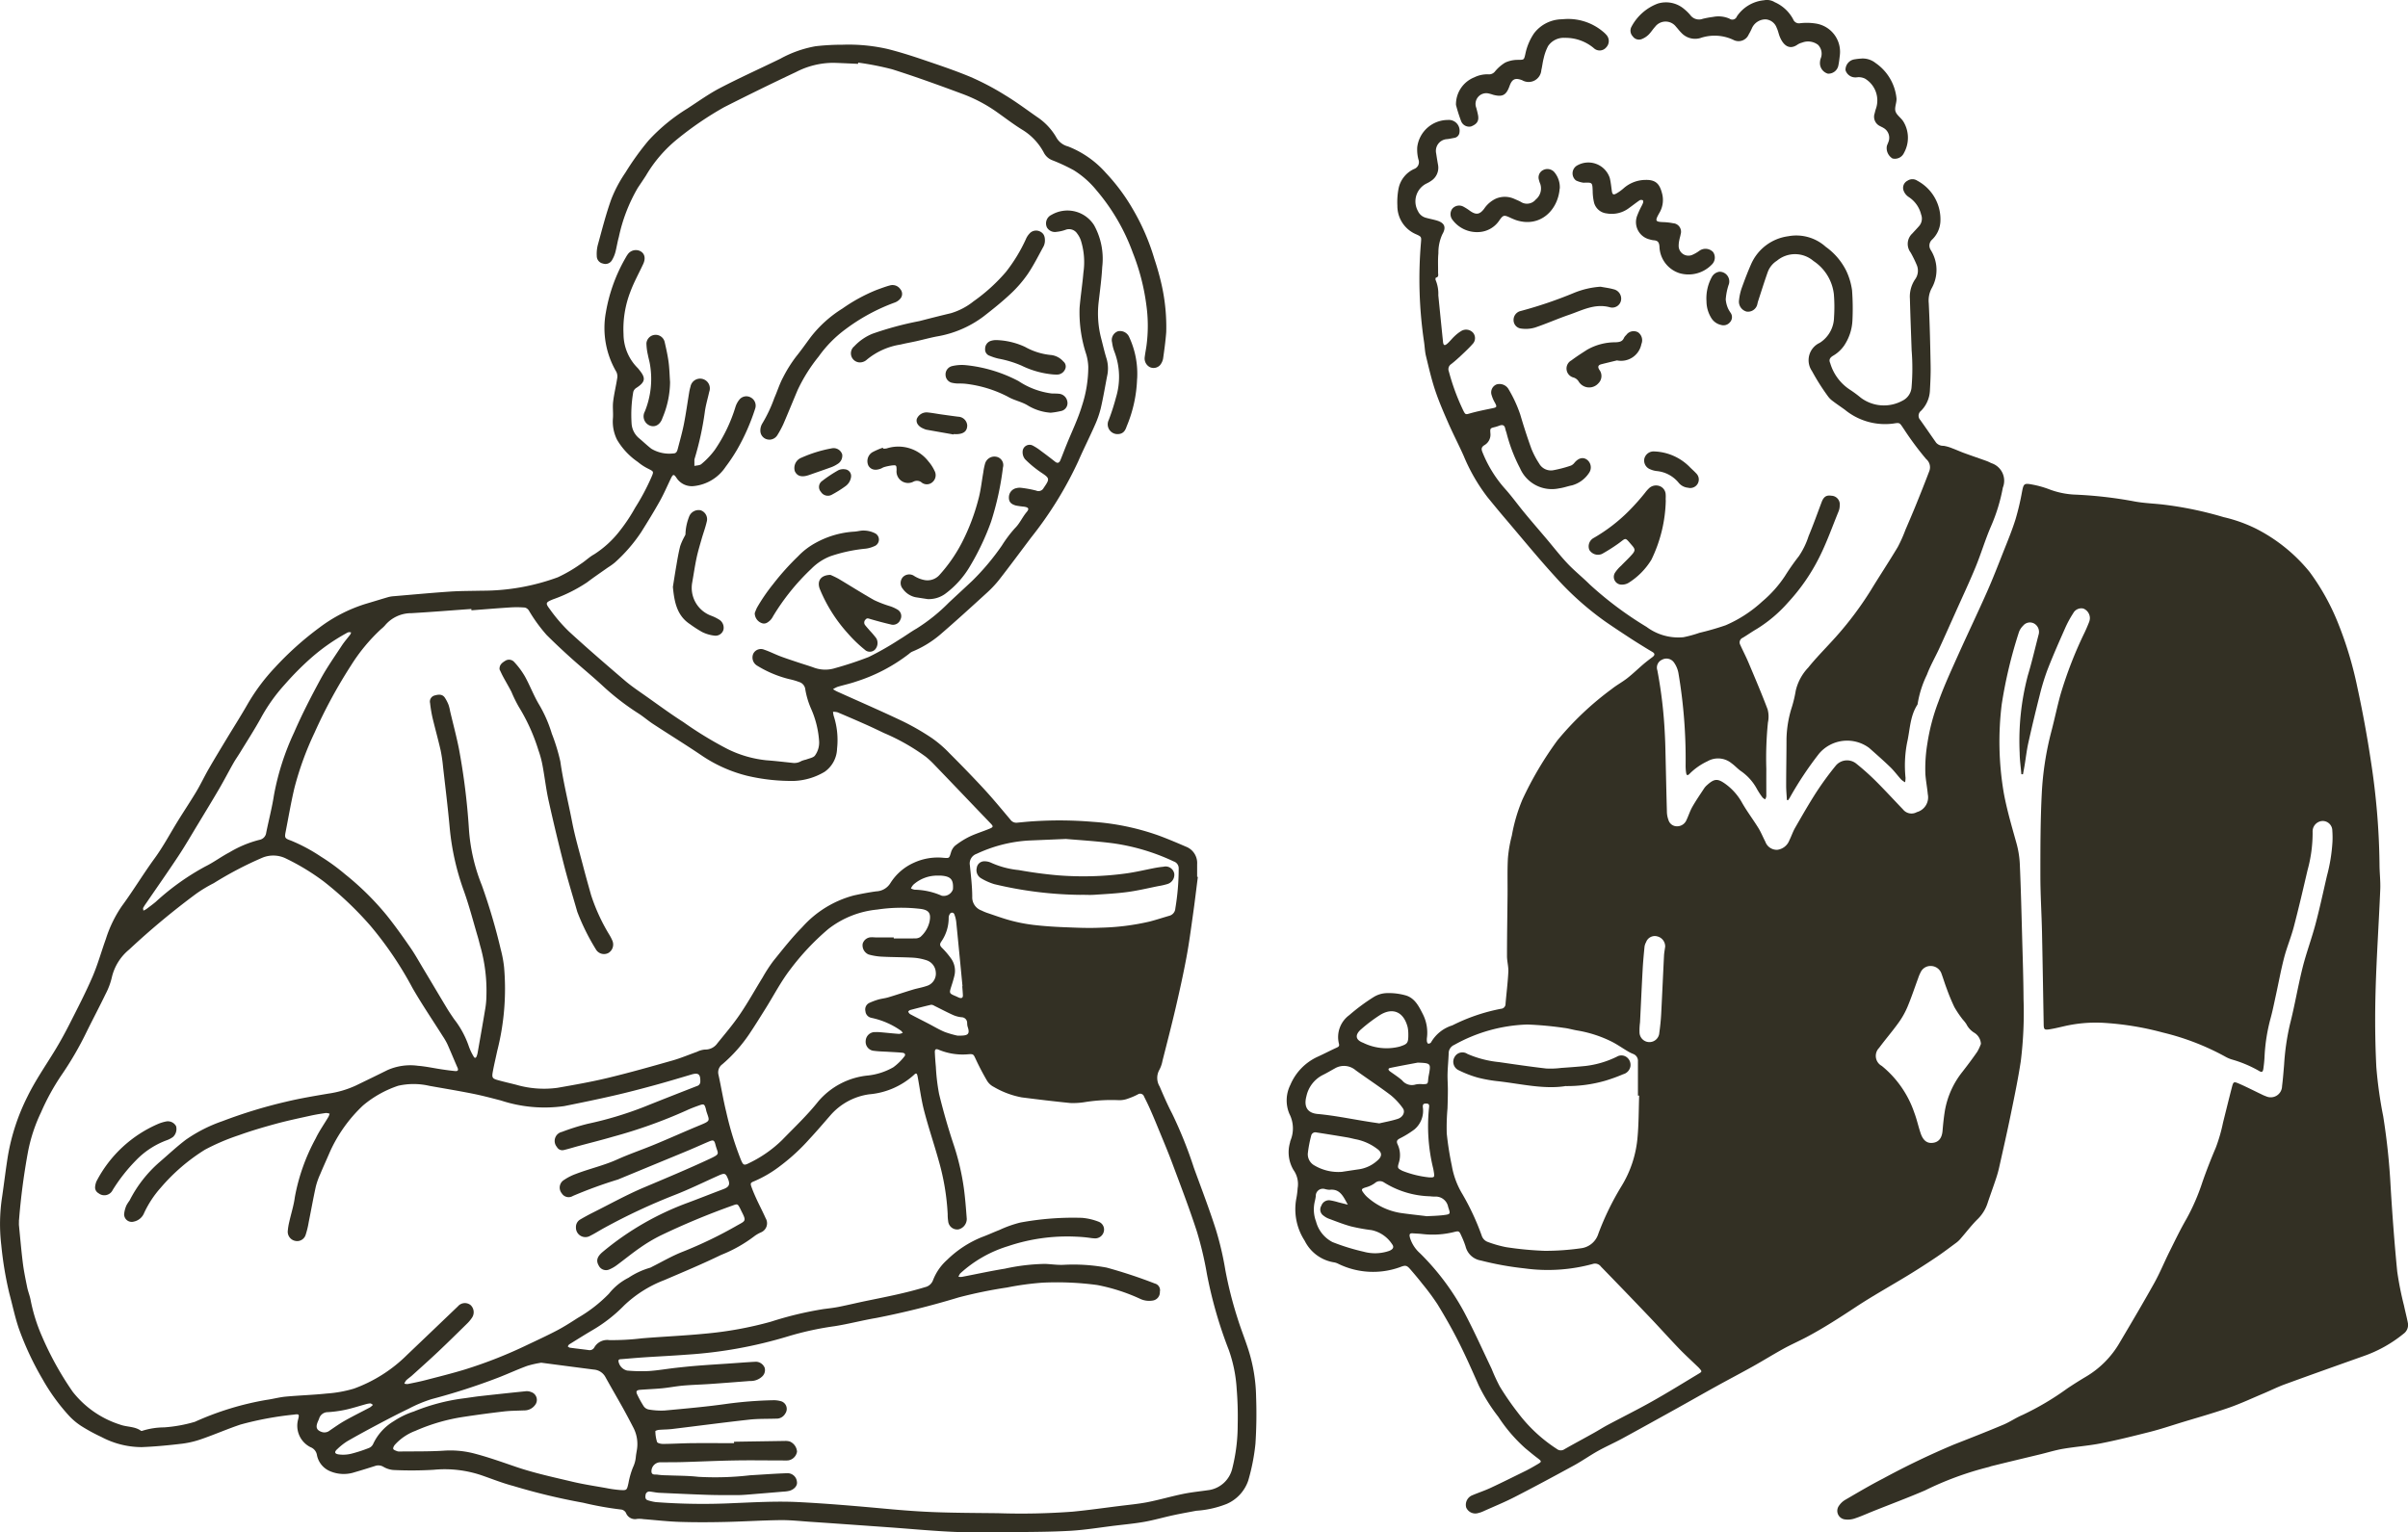 <svg id="Carer_Resident_-_Tea" data-name="Carer &amp; Resident - Tea" xmlns="http://www.w3.org/2000/svg" width="234" height="148.954" viewBox="0 0 234 148.954">
  <path id="Path_1356" data-name="Path 1356" d="M1140,269.725c-.057-.687-.159-1.374-.165-2.062a24.929,24.929,0,0,1,.79-7.513c.4-1.319.706-2.663,1.055-4a.936.936,0,0,0-.416-1.049.853.853,0,0,0-1.095.2,1.662,1.662,0,0,0-.4.61,44.983,44.983,0,0,0-1.679,7.042,29.613,29.613,0,0,0,.206,8.63c.3,1.626.766,3.2,1.208,4.786a9.233,9.233,0,0,1,.344,2.064c.106,2.391.164,4.785.229,7.179.055,2,.123,4.008.135,6.013a38.409,38.409,0,0,1-.269,6.016c-.264,1.739-.625,3.463-.978,5.188s-.745,3.442-1.13,5.16a11.4,11.4,0,0,1-.315,1.107c-.249.749-.519,1.491-.773,2.238a3.855,3.855,0,0,1-.952,1.608c-.61.591-1.125,1.28-1.686,1.922a2.5,2.5,0,0,1-.386.377c-.652.483-1.3.976-1.971,1.429q-1.346.906-2.731,1.755c-1.7,1.038-3.437,2-5.1,3.095-1.567,1.033-3.137,2.051-4.795,2.93-.737.391-1.5.724-2.234,1.127-1.007.556-1.987,1.164-2.99,1.726-1.182.66-2.382,1.287-3.567,1.942-1.264.7-2.518,1.416-3.78,2.118-1.776.986-3.552,1.974-5.336,2.945-.772.42-1.579.775-2.347,1.2-.787.44-1.527.963-2.318,1.4-1.921,1.049-3.849,2.09-5.8,3.09-1,.514-2.046.937-3.073,1.4a2.364,2.364,0,0,1-.449.152.963.963,0,0,1-1.181-.537,1,1,0,0,1,.625-1.2c.581-.246,1.184-.443,1.755-.71,1.144-.534,2.274-1.1,3.406-1.656.364-.18.716-.384,1.067-.59.531-.311.523-.308.007-.7-.377-.284-.737-.591-1.1-.888a15.289,15.289,0,0,1-2.636-3.069,17.073,17.073,0,0,1-1.9-3.037c-.629-1.422-1.255-2.848-1.955-4.234-.628-1.247-1.322-2.465-2.05-3.657a22.881,22.881,0,0,0-1.488-2.011c-.357-.461-.736-.907-1.116-1.349s-.49-.479-1.042-.263a7.691,7.691,0,0,1-5.99-.317,1.505,1.505,0,0,0-.378-.139,3.858,3.858,0,0,1-2.9-2.11,5.614,5.614,0,0,1-.814-4.091,7.906,7.906,0,0,0,.129-1.009,2.369,2.369,0,0,0-.4-1.774,3.368,3.368,0,0,1-.337-2.678.878.878,0,0,1,.049-.2,3.083,3.083,0,0,0-.111-2.576,3.36,3.36,0,0,1,.092-2.821,5.242,5.242,0,0,1,2.665-2.741c.613-.28,1.21-.592,1.822-.873.186-.085.3-.144.232-.392a2.647,2.647,0,0,1,1.005-2.774,19.251,19.251,0,0,1,2.391-1.771,2.584,2.584,0,0,1,1.281-.371,6.085,6.085,0,0,1,1.8.22c.906.26,1.3,1.081,1.688,1.843a3.966,3.966,0,0,1,.393,2.239,1.582,1.582,0,0,0-.006.406c.012.08.089.212.131.209.095,0,.238-.056.269-.129a3.614,3.614,0,0,1,2.067-1.649,17.96,17.96,0,0,1,4.726-1.613.473.473,0,0,0,.447-.493c.088-1.033.22-2.065.271-3.1.026-.508-.131-1.021-.13-1.533,0-1.984.036-3.969.054-5.954.011-1.189-.03-2.38.036-3.565a12.787,12.787,0,0,1,.381-2.193,16.333,16.333,0,0,1,1.027-3.5,33.8,33.8,0,0,1,3.4-5.753,29.487,29.487,0,0,1,5.3-5.009c.475-.378,1.02-.667,1.5-1.044.548-.432,1.051-.921,1.582-1.375.275-.234.565-.45.854-.668.241-.183.266-.344-.017-.509s-.543-.322-.811-.489c-.459-.285-.92-.569-1.371-.865-.786-.516-1.573-1.032-2.346-1.567a29.259,29.259,0,0,1-4.94-4.424c-1.642-1.8-3.184-3.69-4.764-5.546-.6-.7-1.186-1.416-1.769-2.131a17.629,17.629,0,0,1-2.324-4.027c-.477-1.069-1.02-2.111-1.491-3.184-.462-1.053-.922-2.113-1.285-3.2s-.62-2.216-.892-3.335c-.105-.434-.116-.89-.181-1.335a41.648,41.648,0,0,1-.305-9.661c.048-.57.057-.586-.455-.821a2.979,2.979,0,0,1-1.835-2.775,7.06,7.06,0,0,1,.114-1.678,2.674,2.674,0,0,1,1.512-1.9.71.71,0,0,0,.42-.924,3.761,3.761,0,0,1-.115-1.205,3.009,3.009,0,0,1,2.975-2.636,1.045,1.045,0,0,1,1.129,1.2.591.591,0,0,1-.516.544c-.222.04-.442.09-.666.118a1.144,1.144,0,0,0-1.082,1.4c.056.379.119.758.186,1.136a1.518,1.518,0,0,1-.679,1.523,2.726,2.726,0,0,1-.409.238,1.937,1.937,0,0,0-.869,2.7,1.175,1.175,0,0,0,.75.642c.367.108.749.17,1.114.284.735.229.9.655.506,1.327a4.243,4.243,0,0,0-.384,1.84c-.061.624-.025,1.257-.03,1.886,0,.192.095.421-.213.49-.027.006-.058.171-.027.227a3.48,3.48,0,0,1,.261,1.489c.152,1.5.3,3.009.457,4.514.04.378.163.417.46.147.233-.212.426-.468.657-.681a3.727,3.727,0,0,1,.691-.531.912.912,0,0,1,1.108.184.818.818,0,0,1-.053,1.115c-.326.372-.692.713-1.053,1.053-.329.309-.663.615-1.02.89a.585.585,0,0,0-.222.709,21.378,21.378,0,0,0,1.405,3.807c.211.422.243.386.667.266.713-.2,1.444-.346,2.17-.495.419-.085.448-.135.241-.527a3.16,3.16,0,0,1-.322-.735.834.834,0,0,1,.487-1.057,1.022,1.022,0,0,1,1.124.418,12.768,12.768,0,0,1,1.164,2.508c.331,1.122.689,2.238,1.089,3.338a8.083,8.083,0,0,0,.752,1.433,1.31,1.31,0,0,0,1.327.655,11.794,11.794,0,0,0,1.759-.459.881.881,0,0,0,.355-.29c.4-.461.835-.563,1.223-.269a.936.936,0,0,1,.181,1.273,2.906,2.906,0,0,1-1.651,1.207c-.42.082-.828.238-1.251.291a3.368,3.368,0,0,1-3.8-1.948,15.763,15.763,0,0,1-1.324-3.469,3.891,3.891,0,0,1-.116-.384c-.07-.378-.3-.4-.6-.284a3.46,3.46,0,0,1-.387.124c-.481.12-.491.119-.454.626a1.178,1.178,0,0,1-.591,1.142c-.308.192-.3.39-.182.68a12.026,12.026,0,0,0,2.233,3.6c.645.725,1.212,1.518,1.83,2.265.7.853,1.429,1.689,2.143,2.534.683.808,1.332,1.651,2.058,2.42.678.718,1.459,1.34,2.161,2.038a34.633,34.633,0,0,0,5.525,4.127,5.159,5.159,0,0,0,3.581,1,11.906,11.906,0,0,0,1.562-.429,26.126,26.126,0,0,0,2.535-.731,12.573,12.573,0,0,0,3.559-2.311,11.578,11.578,0,0,0,2.2-2.464,22.808,22.808,0,0,1,1.356-1.937,7.6,7.6,0,0,0,.95-1.957c.453-1.081.846-2.187,1.259-3.284.2-.537.459-.717.952-.64a.842.842,0,0,1,.812.968,1.5,1.5,0,0,1-.1.529c-.625,1.525-1.173,3.09-1.918,4.555a18.874,18.874,0,0,1-3,4.32,13.362,13.362,0,0,1-3.029,2.57c-.468.271-.91.586-1.374.865a.489.489,0,0,0-.248.681c.259.576.553,1.136.8,1.718.639,1.515,1.286,3.028,1.865,4.567a2.727,2.727,0,0,1,.029,1.266,34.665,34.665,0,0,0-.157,4.53c-.006.881,0,1.762,0,2.643a.932.932,0,0,1-.11.3.917.917,0,0,1-.254-.174,7.055,7.055,0,0,1-.557-.849,4.974,4.974,0,0,0-1.574-1.741c-.309-.223-.567-.516-.877-.737a2.064,2.064,0,0,0-2.346-.2,6.077,6.077,0,0,0-1.712,1.19c-.228.247-.328.2-.37-.117a4.845,4.845,0,0,1-.042-.676,49.933,49.933,0,0,0-.7-8.976,2.567,2.567,0,0,0-.44-1.034.894.894,0,0,0-1.159-.253.831.831,0,0,0-.448,1.026,44.471,44.471,0,0,1,.73,6.258c.026.474.042.948.053,1.423.048,2.009.088,4.018.144,6.027a2.434,2.434,0,0,0,.157.853.846.846,0,0,0,.821.6.979.979,0,0,0,.917-.59c.206-.427.345-.888.578-1.3.358-.626.769-1.221,1.164-1.824a1.665,1.665,0,0,1,.277-.3c.717-.645,1.038-.635,1.807-.078a5.607,5.607,0,0,1,1.59,1.816c.481.841,1.07,1.619,1.581,2.444.26.421.443.889.674,1.329a1.186,1.186,0,0,0,1.156.79,1.443,1.443,0,0,0,1.175-.915c.2-.4.342-.84.566-1.23.676-1.174,1.348-2.353,2.083-3.49a30.05,30.05,0,0,1,1.874-2.558,1.425,1.425,0,0,1,2-.171,24.133,24.133,0,0,1,1.863,1.663c.909.906,1.776,1.853,2.665,2.779a1.055,1.055,0,0,0,1.342.257,1.487,1.487,0,0,0,1.065-1.732c-.061-.652-.187-1.3-.236-1.949a14.892,14.892,0,0,1,.2-3.031,19.656,19.656,0,0,1,1.076-4.044c.53-1.486,1.195-2.925,1.841-4.368.942-2.1,1.939-4.179,2.872-6.285.585-1.321,1.106-2.671,1.637-4.015.4-1,.808-2,1.131-3.027a25.008,25.008,0,0,0,.632-2.675c.158-.8.192-.869,1.018-.71a9.49,9.49,0,0,1,1.563.433,8.009,8.009,0,0,0,2.438.535,40.783,40.783,0,0,1,5.786.645c.925.185,1.881.216,2.823.318a35.171,35.171,0,0,1,5.965,1.232,14.334,14.334,0,0,1,3.12,1.107,16.132,16.132,0,0,1,5.229,4.212,22.284,22.284,0,0,1,2.783,5.012,36.466,36.466,0,0,1,1.861,6.2q.783,3.6,1.329,7.259a69.961,69.961,0,0,1,.826,9.916c0,.835.108,1.673.072,2.506-.137,3.294-.364,6.584-.454,9.878-.067,2.459-.051,4.927.075,7.383a41.543,41.543,0,0,0,.665,4.755,64.578,64.578,0,0,1,.723,6.864c.167,2.75.372,5.5.641,8.24a31.436,31.436,0,0,0,.661,3.32c.116.551.262,1.1.369,1.65a1.051,1.051,0,0,1-.412,1.074,12.84,12.84,0,0,1-3.941,2.193c-2.532.9-5.064,1.8-7.588,2.721-.7.255-1.37.592-2.057.881-1.141.48-2.266,1.009-3.433,1.413-1.55.538-3.133.979-4.7,1.459-.968.3-1.928.62-2.907.869-1.584.4-3.173.8-4.777,1.117-1.213.24-2.457.325-3.677.532-.753.128-1.489.358-2.234.538-.876.213-1.753.421-2.629.633q-1.05.254-2.1.514c-.11.027-.214.078-.324.1a31.04,31.04,0,0,0-6.148,2.265c-1.66.713-3.354,1.345-5.033,2.016-.6.241-1.2.516-1.813.715a2.064,2.064,0,0,1-.99.074.838.838,0,0,1-.512-1.324,1.888,1.888,0,0,1,.578-.553c1.226-.713,2.447-1.44,3.708-2.087a76.292,76.292,0,0,1,6.9-3.312c1.6-.627,3.2-1.254,4.778-1.918.642-.269,1.225-.68,1.867-.949a27.064,27.064,0,0,0,4.364-2.585c.6-.4,1.213-.787,1.836-1.156a9.173,9.173,0,0,0,3.244-3.294c1.138-1.922,2.277-3.847,3.366-5.8.538-.964.955-1.995,1.447-2.985.544-1.092,1.071-2.195,1.681-3.248a20.489,20.489,0,0,0,1.543-3.563q.593-1.694,1.3-3.346a16.051,16.051,0,0,0,.706-2.444c.285-1.14.564-2.281.858-3.419.147-.571.174-.593.746-.343.723.317,1.426.679,2.14,1.019a3.329,3.329,0,0,0,.435.188,1.1,1.1,0,0,0,1.556-.985c.09-.694.14-1.393.2-2.092a23.5,23.5,0,0,1,.573-3.946c.464-1.815.769-3.671,1.224-5.49.356-1.423.876-2.8,1.253-4.221.412-1.547.747-3.115,1.107-4.674a16.463,16.463,0,0,0,.542-3.329,9.013,9.013,0,0,0-.014-1.082.939.939,0,0,0-.955-.942,1.01,1.01,0,0,0-.959.964.741.741,0,0,0,0,.136,13.639,13.639,0,0,1-.495,3.683c-.429,1.846-.859,3.693-1.339,5.525-.262,1-.674,1.968-.934,2.973-.317,1.223-.542,2.469-.813,3.7-.165.75-.312,1.506-.517,2.245a17.371,17.371,0,0,0-.577,3.739c-.019.36-.058.721-.107,1.079s-.144.426-.428.248a11.789,11.789,0,0,0-2.682-1.122,3.214,3.214,0,0,1-.618-.276,24.423,24.423,0,0,0-6.032-2.327,28.545,28.545,0,0,0-5.875-.952,13.668,13.668,0,0,0-3.76.342c-.461.105-.922.22-1.389.292-.5.078-.559.013-.568-.47-.054-3-.1-5.992-.164-8.987-.04-1.829-.158-3.656-.158-5.484,0-2.664,0-5.333.136-7.992a29.547,29.547,0,0,1,.929-6.013c.31-1.179.557-2.376.879-3.552a39.28,39.28,0,0,1,2.376-6.117q.214-.462.4-.934a1.157,1.157,0,0,0,.091-.392,1.006,1.006,0,0,0-.631-.956.891.891,0,0,0-.985.445,10.406,10.406,0,0,0-.8,1.481c-.585,1.32-1.168,2.642-1.692,3.987a21.9,21.9,0,0,0-.773,2.525q-.586,2.3-1.1,4.613c-.157.7-.238,1.426-.355,2.139-.05.305-.109.61-.164.915l-.146,0Zm-37.142,31.254h-.118c0-1.107,0-2.214,0-3.32a.716.716,0,0,0-.48-.739,3.579,3.579,0,0,1-.542-.275c-.541-.319-1.055-.687-1.617-.959a11.883,11.883,0,0,0-3.27-1.042c-.424-.07-.838-.2-1.262-.248a34,34,0,0,0-3.569-.331,15.5,15.5,0,0,0-7.106,1.98.89.89,0,0,0-.546.845c-.023.652-.091,1.3-.108,1.955-.014.516.03,1.034.03,1.551,0,.608-.016,1.216-.036,1.824a21.185,21.185,0,0,0-.073,2.434,30.413,30.413,0,0,0,.494,3.14,7.907,7.907,0,0,0,1.041,2.778,24.194,24.194,0,0,1,1.852,3.982.967.967,0,0,0,.613.651,11.125,11.125,0,0,0,1.755.5,32.154,32.154,0,0,0,3.769.359,24.432,24.432,0,0,0,3.5-.246,2.028,2.028,0,0,0,1.714-1.434,26.94,26.94,0,0,1,2.25-4.617,10.8,10.8,0,0,0,1.557-4.788c.117-1.324.107-2.661.152-3.992Zm-21.935,13.389c-.362-.034-.429.063-.335.427a3.326,3.326,0,0,0,.976,1.507,24.076,24.076,0,0,1,4.308,5.758c.947,1.791,1.776,3.645,2.65,5.473a18.008,18.008,0,0,0,.791,1.716,27.778,27.778,0,0,0,1.76,2.548,14.8,14.8,0,0,0,3.794,3.532.617.617,0,0,0,.735.018c.941-.537,1.9-1.048,2.842-1.575.454-.253.892-.534,1.35-.778,1.453-.776,2.931-1.508,4.365-2.317,1.513-.852,2.989-1.769,4.479-2.664.346-.208.342-.22.052-.546-.074-.084-.159-.158-.24-.236-.582-.563-1.182-1.108-1.742-1.692-.952-.993-1.87-2.021-2.82-3.017q-2.359-2.475-4.742-4.923a.707.707,0,0,0-.779-.263,16.57,16.57,0,0,1-6.642.435,29.808,29.808,0,0,1-4.257-.768,1.832,1.832,0,0,1-1.479-1.375,8.825,8.825,0,0,0-.4-1.006c-.211-.475-.238-.507-.7-.391a8.573,8.573,0,0,1-3.091.2c-.291-.034-.585-.043-.877-.063Zm55.146-18.431a1.347,1.347,0,0,0-.6-1.044,2.085,2.085,0,0,1-.819-.876,3.422,3.422,0,0,0-.335-.424,10.235,10.235,0,0,1-.825-1.22,19.371,19.371,0,0,1-.749-1.809c-.178-.463-.319-.941-.49-1.406a1.107,1.107,0,0,0-1.01-.78,1.058,1.058,0,0,0-1.038.628,3.756,3.756,0,0,0-.234.562c-.343.929-.653,1.871-1.036,2.783a7.825,7.825,0,0,1-.858,1.526c-.6.841-1.286,1.628-1.9,2.461a1.107,1.107,0,0,0,.264,1.754,10.013,10.013,0,0,1,3.16,4.551c.248.652.391,1.343.617,2.005s.592.957,1.089.928c.639-.039.975-.442,1.038-1.193.052-.626.117-1.253.215-1.874a8.349,8.349,0,0,1,1.717-3.849c.495-.638.98-1.283,1.439-1.947a4.482,4.482,0,0,0,.359-.773Zm-58.465,7.738c.527-.124,1.17-.236,1.786-.434.525-.167.766-.688.5-1.044a6.4,6.4,0,0,0-1.176-1.264c-1.109-.842-2.277-1.606-3.406-2.423a1.745,1.745,0,0,0-2.016-.181c-.4.218-.781.452-1.186.648a3.031,3.031,0,0,0-1.587,2.085c-.226.855-.019,1.6,1.1,1.7,1.606.145,3.2.479,4.795.731C1076.765,303.554,1077.12,303.6,1077.608,303.676Zm-3.6,4.707c.386-.059,1.057-.16,1.726-.259a3.389,3.389,0,0,0,1.682-.827c.491-.409.486-.8-.027-1.154a5.027,5.027,0,0,0-1.954-.9c-.311-.057-.615-.146-.927-.2q-1.5-.253-3-.484a.415.415,0,0,0-.519.324,11.828,11.828,0,0,0-.325,1.722,1.244,1.244,0,0,0,.665,1.173,4.563,4.563,0,0,0,2.681.607Zm31.383-21.925a1,1,0,0,0-.755-.954.9.9,0,0,0-1.1.559,1.287,1.287,0,0,0-.152.445c-.072.741-.143,1.481-.182,2.223-.094,1.712-.17,3.425-.255,5.136a6.035,6.035,0,0,0-.048,1,.963.963,0,0,0,1.923,0c.083-.6.149-1.211.181-1.819.1-1.915.182-3.831.279-5.746C1105.3,287.033,1105.352,286.765,1105.392,286.459Zm-30.84,25.12c-.448-.814-.76-1.561-1.774-1.445a1.941,1.941,0,0,1-.464-.078.688.688,0,0,0-.874.695c-.019.157-.052.311-.085.466a3.334,3.334,0,0,0,.11,2,3.148,3.148,0,0,0,1.6,2,20.81,20.81,0,0,0,3.03.936,4.186,4.186,0,0,0,2.469-.078c.383-.149.514-.371.291-.655a3.144,3.144,0,0,0-2.009-1.369,17.436,17.436,0,0,1-1.975-.358c-.716-.193-1.41-.47-2.107-.729a1.868,1.868,0,0,1-.58-.323.71.71,0,0,1-.2-.964.776.776,0,0,1,.859-.516,6.242,6.242,0,0,1,.787.186Zm7.71,1.121c.351-.022.957-.03,1.556-.1.742-.091.713-.106.487-.792a1.233,1.233,0,0,0-1.293-1.013,3.77,3.77,0,0,1-.473-.03,8.826,8.826,0,0,1-4.474-1.351.715.715,0,0,0-.885.071,2.658,2.658,0,0,1-.77.381c-.585.173-.613.219-.229.7a2.243,2.243,0,0,0,.331.336,6.37,6.37,0,0,0,3.072,1.468c.8.124,1.61.2,2.677.336Zm.218-3.773c.476.02.51-.02.441-.462-.021-.133-.042-.268-.071-.4a17.3,17.3,0,0,1-.4-5.966c.039-.3-.076-.35-.328-.347s-.29.116-.281.342a2.36,2.36,0,0,1-.827,2.18,9.3,9.3,0,0,1-1.369.846c-.31.156-.4.281-.247.613a2.458,2.458,0,0,1,.109,1.782c-.149.514-.106.536.353.777a9.842,9.842,0,0,0,2.623.638Zm-2.05-14a3.146,3.146,0,0,0-.06-.586c-.385-1.535-1.473-1.95-2.683-1.2a15.18,15.18,0,0,0-1.832,1.382c-.632.542-.574,1.038.186,1.32a5.143,5.143,0,0,0,3.55.371c.763-.257.856-.308.84-1.284Zm.908,2.847c-.687.131-1.679.309-2.665.514-.233.048-.2.2-.029.33.4.292.821.557,1.19.883a1.216,1.216,0,0,0,1.323.393,2.271,2.271,0,0,1,.67-.025c.5-.014.5-.015.539-.508.018-.2.064-.4.1-.6.149-.9.109-.947-1.124-.989Z" transform="translate(-943.572 -194.478)" fill="#333024"/>
  <path id="Path_1357" data-name="Path 1357" d="M116.358,346.133c-.158,1.231-.3,2.463-.477,3.691-.194,1.382-.376,2.766-.633,4.136-.308,1.642-.669,3.275-1.047,4.9-.4,1.714-.842,3.418-1.275,5.123a3.1,3.1,0,0,1-.308.894,1.6,1.6,0,0,0,.026,1.613c.384.89.765,1.785,1.217,2.643a41.528,41.528,0,0,1,2.113,5.264c.725,1.994,1.489,3.976,2.134,6a30.159,30.159,0,0,1,.925,3.953,38.655,38.655,0,0,0,1.2,4.724c.321,1.033.73,2.038,1.057,3.07a15.926,15.926,0,0,1,.73,4.536,44.773,44.773,0,0,1-.063,4.537,19.873,19.873,0,0,1-.7,3.58,3.809,3.809,0,0,1-2.1,2.276,9.74,9.74,0,0,1-2.951.661c-.73.14-1.462.267-2.189.425-.941.2-1.87.474-2.816.645s-1.926.26-2.89.377c-1.434.174-2.865.413-4.306.5-1.892.11-3.79.112-5.686.131-1.852.019-3.708.057-5.558-.02-2.165-.09-4.325-.3-6.488-.453l-1.826-.13c-1.915-.135-3.831-.273-5.747-.4-.968-.066-1.938-.174-2.905-.163-1.8.022-3.6.14-5.4.179-1.466.032-2.934.039-4.4-.008-1.169-.037-2.334-.176-3.5-.267a2.879,2.879,0,0,0-.608-.027.938.938,0,0,1-1.1-.58.636.636,0,0,0-.449-.325,32.11,32.11,0,0,1-3.726-.665,61.056,61.056,0,0,1-6.779-1.63c-1.044-.274-2.053-.68-3.076-1.034a11.154,11.154,0,0,0-4.667-.536,36.939,36.939,0,0,1-3.927.019,2.322,2.322,0,0,1-.951-.311.944.944,0,0,0-.775-.09c-.667.212-1.335.422-2.007.615a3.389,3.389,0,0,1-2.38-.088,2.143,2.143,0,0,1-1.291-1.558.984.984,0,0,0-.627-.785,2.329,2.329,0,0,1-1.21-2.677c.133-.514.113-.57-.407-.488a31.523,31.523,0,0,0-5.187.965c-1.259.422-2.48.956-3.735,1.393a9.157,9.157,0,0,1-1.894.462c-1.323.158-2.652.288-3.984.339a8.389,8.389,0,0,1-3.9-.984,17.371,17.371,0,0,1-1.962-1.068,6.264,6.264,0,0,1-1.232-1.045,19.274,19.274,0,0,1-2.525-3.5,29.066,29.066,0,0,1-2.318-4.957c-.374-1.11-.612-2.266-.918-3.4a34.514,34.514,0,0,1-.777-4.671,17.355,17.355,0,0,1,.083-4.729c.193-1.319.347-2.644.56-3.959a20.526,20.526,0,0,1,1.9-5.765c.769-1.57,1.756-2.989,2.658-4.468.528-.866,1.016-1.759,1.473-2.663.755-1.489,1.525-2.975,2.186-4.507.517-1.2.865-2.47,1.309-3.7a12.059,12.059,0,0,1,1.529-3.151c1.122-1.527,2.1-3.158,3.22-4.691.811-1.115,1.453-2.324,2.169-3.491.612-1,1.267-1.97,1.868-2.975.428-.716.782-1.477,1.2-2.2.562-.978,1.149-1.942,1.732-2.909.676-1.121,1.383-2.224,2.031-3.361a19.253,19.253,0,0,1,2.663-3.577,30.513,30.513,0,0,1,4.315-3.877,14.688,14.688,0,0,1,4.5-2.317c.736-.216,1.468-.446,2.2-.659a2.724,2.724,0,0,1,.531-.088c1.822-.154,3.642-.325,5.465-.449,1.034-.07,2.074-.06,3.112-.087a21.253,21.253,0,0,0,7.366-1.3,14.069,14.069,0,0,0,2.221-1.291c.457-.288.849-.686,1.32-.944a9.881,9.881,0,0,0,2.523-2.325,16.5,16.5,0,0,0,1.458-2.2,21.814,21.814,0,0,0,1.584-2.974c.242-.562.229-.544-.3-.818a4.969,4.969,0,0,1-1.019-.663,6.8,6.8,0,0,1-2.018-2.154,3.958,3.958,0,0,1-.408-2.028c.053-.553-.04-1.122.025-1.674.088-.758.276-1.5.392-2.26a1.021,1.021,0,0,0-.077-.638,8.42,8.42,0,0,1-1.018-5.8,15.919,15.919,0,0,1,1.963-5.374,1.645,1.645,0,0,1,.144-.229.962.962,0,0,1,1.255-.325c.417.235.516.7.261,1.246-.419.9-.906,1.773-1.248,2.7a10.045,10.045,0,0,0-.662,4.118,4.68,4.68,0,0,0,1.374,3.284,2,2,0,0,1,.172.209c.641.782.569,1.165-.3,1.725a.675.675,0,0,0-.3.4,12.958,12.958,0,0,0-.164,3.038,2.026,2.026,0,0,0,.689,1.424c.418.344.806.725,1.234,1.055a3.387,3.387,0,0,0,2.14.453c.294.007.37-.229.427-.448.209-.807.44-1.612.6-2.429.2-1.019.34-2.05.511-3.075a4.061,4.061,0,0,1,.123-.528.948.948,0,1,1,1.821.495c-.144.66-.345,1.312-.431,1.978a29.663,29.663,0,0,1-.98,4.5.526.526,0,0,0-.029.132c0,.2,0,.394,0,.592.23-.056.523-.043.679-.183a7.776,7.776,0,0,0,1.3-1.37,15.335,15.335,0,0,0,2.014-4.19,2.124,2.124,0,0,1,.383-.708.872.872,0,0,1,1.109-.2.9.9,0,0,1,.432,1.045,20.662,20.662,0,0,1-1.768,4.021,17.13,17.13,0,0,1-1.124,1.684,4.231,4.231,0,0,1-3.021,1.852,1.772,1.772,0,0,1-1.749-.8c-.256-.377-.337-.357-.545.076-.362.75-.689,1.52-1.1,2.245-.559,1-1.166,1.98-1.775,2.954a15.365,15.365,0,0,1-2.568,2.965,5.951,5.951,0,0,1-.66.472c-.679.482-1.369.947-2.031,1.45a14.742,14.742,0,0,1-3.325,1.658c-.716.3-.75.357-.287.971a15.572,15.572,0,0,0,1.837,2.143c1.777,1.632,3.606,3.209,5.439,4.778.649.556,1.368,1.032,2.067,1.527,1.2.846,2.379,1.72,3.615,2.506a36.088,36.088,0,0,0,4.33,2.638,11.019,11.019,0,0,0,3.75,1.078c.832.061,1.66.16,2.491.247a1.337,1.337,0,0,0,.907-.176,2.693,2.693,0,0,1,.45-.138c.305-.124.732-.183.878-.413a2.137,2.137,0,0,0,.394-1.329,9.271,9.271,0,0,0-.783-3.2,7.948,7.948,0,0,1-.562-1.879.842.842,0,0,0-.6-.722,6.649,6.649,0,0,0-.973-.282,10.912,10.912,0,0,1-3.109-1.307.92.92,0,0,1-.365-1.178.829.829,0,0,1,1.055-.372c.535.179,1.04.442,1.568.642.569.215,1.148.4,1.725.594.491.165.989.311,1.477.484a3.193,3.193,0,0,0,2.118.071,34.256,34.256,0,0,0,3.263-1.081,28.692,28.692,0,0,0,2.982-1.7c.562-.335,1.088-.731,1.656-1.055a17.326,17.326,0,0,0,3.158-2.538c.758-.709,1.523-1.41,2.279-2.122a23.56,23.56,0,0,0,2.868-3.418,12.372,12.372,0,0,1,1.259-1.677c.484-.472.729-1.083,1.152-1.582.269-.317.181-.45-.242-.519a7.829,7.829,0,0,1-.8-.112c-.529-.144-.711-.4-.683-.86a.908.908,0,0,1,.757-.838,1.157,1.157,0,0,1,.4-.028,11.053,11.053,0,0,1,1.485.271.56.56,0,0,0,.735-.259c.619-.9.6-.934-.3-1.533a10.617,10.617,0,0,1-1.507-1.252,1.073,1.073,0,0,1-.24-.732.677.677,0,0,1,1.02-.58,4.983,4.983,0,0,1,.732.479c.472.347.938.7,1.4,1.066.261.208.418.1.521-.149.208-.5.394-1.009.6-1.51.505-1.255,1.106-2.48,1.494-3.77a12.176,12.176,0,0,0,.614-3.79,5.024,5.024,0,0,0-.194-1.2,13.041,13.041,0,0,1-.651-4.534c.095-1.147.275-2.286.373-3.433a7.068,7.068,0,0,0-.257-3.144,2.431,2.431,0,0,0-.352-.645.946.946,0,0,0-1.14-.357,3.618,3.618,0,0,1-.856.193A.9.9,0,0,1,101.7,283a.914.914,0,0,1,.443-1.236,3.061,3.061,0,0,1,4.137,1.016,6.752,6.752,0,0,1,.787,4.055c-.061,1.147-.219,2.289-.35,3.432a9.656,9.656,0,0,0,.261,3.559c.17.653.318,1.313.521,1.955a3.375,3.375,0,0,1,.04,1.675c-.2,1.041-.374,2.087-.615,3.118a9.547,9.547,0,0,1-.581,1.658c-.519,1.176-1.1,2.324-1.612,3.5a36.619,36.619,0,0,1-4.584,7.414c-1.032,1.372-2.052,2.752-3.108,4.106a10.859,10.859,0,0,1-1.259,1.324c-1.485,1.355-2.969,2.71-4.492,4.021a10.152,10.152,0,0,1-2.713,1.64,1.223,1.223,0,0,0-.271.193,16.6,16.6,0,0,1-5.191,2.714c-.574.2-1.176.324-1.76.5a2.734,2.734,0,0,0-.45.232c.132.076.259.163.4.225,2.119.958,4.254,1.881,6.353,2.881a23.484,23.484,0,0,1,2.867,1.652,11.261,11.261,0,0,1,1.688,1.455c1.147,1.148,2.28,2.311,3.379,3.5.885.961,1.714,1.97,2.556,2.968a.7.7,0,0,0,.641.295c.381-.036.763-.075,1.145-.107a38.673,38.673,0,0,1,6.16.018,24.027,24.027,0,0,1,6.476,1.341c.887.329,1.759.7,2.628,1.075a1.7,1.7,0,0,1,1.094,1.712c0,.406,0,.813,0,1.22l.067.009ZM1.8,379.459c0,.263-.012.4,0,.535.122,1.233.227,2.47.381,3.7.1.778.261,1.55.418,2.32.081.4.238.779.321,1.176a16.652,16.652,0,0,0,1.1,3.551,30.655,30.655,0,0,0,3,5.423,9.491,9.491,0,0,0,4.593,3.193c.668.253,1.437.159,2.048.607.037.028.135,0,.191-.023a7.193,7.193,0,0,1,2.049-.311,13.929,13.929,0,0,0,2.988-.539,28.591,28.591,0,0,1,6.969-2.134c.626-.085,1.241-.26,1.868-.317,1.324-.123,2.658-.16,3.98-.3a12.071,12.071,0,0,0,2.654-.481,14.181,14.181,0,0,0,5.157-3.277q2.475-2.359,4.942-4.722a.888.888,0,0,1,1.223-.122.947.947,0,0,1,.137,1.237,3.558,3.558,0,0,1-.525.618c-.916.9-1.83,1.8-2.764,2.684-.832.785-1.686,1.546-2.534,2.312-.183.165-.394.3-.571.472a1.176,1.176,0,0,0-.173.319,1.109,1.109,0,0,0,.328.036c.576-.116,1.152-.229,1.721-.377,1.289-.335,2.585-.655,3.857-1.044A44.256,44.256,0,0,0,51.2,391.61c.958-.454,1.923-.9,2.861-1.391.7-.367,1.368-.794,2.031-1.223a14.011,14.011,0,0,0,3.035-2.355,5.707,5.707,0,0,1,1.907-1.556,7.54,7.54,0,0,1,2.064-.964.643.643,0,0,0,.181-.082c1.006-.5,1.982-1.079,3.026-1.484a41.173,41.173,0,0,0,5.3-2.561c.786-.442.909-.4.411-1.36-.051-.1-.092-.206-.147-.305-.24-.44-.243-.438-.737-.259a71.581,71.581,0,0,0-7,2.918,15.353,15.353,0,0,0-1.973,1.178c-.782.538-1.515,1.144-2.28,1.707a3.412,3.412,0,0,1-.7.4.786.786,0,0,1-1.038-.371c-.285-.483-.154-.877.392-1.336a27.945,27.945,0,0,1,8.3-4.785c1.141-.425,2.272-.878,3.412-1.306.55-.207.677-.445.47-.965-.239-.6-.325-.629-.954-.349-1.422.636-2.822,1.328-4.273,1.891a58.744,58.744,0,0,0-6.806,3.185c-.456.248-.893.532-1.357.762a.919.919,0,0,1-1.4-.806.841.841,0,0,1,.443-.786c.408-.239.825-.466,1.248-.677,1.634-.818,3.239-1.711,4.92-2.421,2.143-.906,4.289-1.8,6.4-2.786,1.076-.505.782-.454.552-1.355-.122-.48-.215-.505-.674-.31-.6.255-1.192.524-1.792.778-.811.342-1.626.675-2.441,1.011q-2.285.944-4.57,1.888a43.871,43.871,0,0,0-4.385,1.6.783.783,0,0,1-1.081-.259.869.869,0,0,1,.226-1.3A5.148,5.148,0,0,1,55.9,375c1.32-.51,2.709-.817,4.007-1.4,1.191-.538,2.436-.958,3.646-1.46,1.46-.6,2.9-1.255,4.364-1.858,1.116-.46.994-.433.7-1.329-.035-.108-.049-.221-.081-.329-.118-.4-.188-.452-.567-.318-.447.158-.894.323-1.322.524a48.361,48.361,0,0,1-7.132,2.547c-1.1.322-2.223.6-3.333.9-.475.128-.944.278-1.423.391a.6.6,0,0,1-.689-.3.9.9,0,0,1,.493-1.46,21.62,21.62,0,0,1,2.521-.791,35.047,35.047,0,0,0,5.436-1.631c1.716-.69,3.439-1.363,5.162-2.036a.439.439,0,0,0,.329-.446c.015-.718-.191-.874-.881-.669-1.211.359-2.421.724-3.64,1.055-1.307.356-2.617.7-3.937,1-1.582.363-3.173.69-4.764,1.01a13.556,13.556,0,0,1-6.154-.545c-.916-.238-1.833-.481-2.76-.666-1.395-.278-2.8-.509-4.2-.759a6.784,6.784,0,0,0-3.028-.006,10.422,10.422,0,0,0-3.411,1.913,14.192,14.192,0,0,0-3.214,4.5c-.31.725-.641,1.443-.945,2.172a7.218,7.218,0,0,0-.429,1.209c-.252,1.145-.457,2.3-.689,3.449a8.4,8.4,0,0,1-.3,1.246.864.864,0,0,1-1.019.587.905.905,0,0,1-.714-1.006,5.914,5.914,0,0,1,.147-.867c.178-.793.432-1.575.536-2.376a19.025,19.025,0,0,1,2.028-5.712c.349-.73.826-1.4,1.24-2.1a1.865,1.865,0,0,0,.113-.3,1.154,1.154,0,0,0-.36-.069c-.491.071-.983.149-1.466.255-1.124.249-2.253.484-3.364.786-1.219.332-2.436.688-3.625,1.117a21.175,21.175,0,0,0-3.294,1.405,18.443,18.443,0,0,0-4.3,3.695,10.039,10.039,0,0,0-1.622,2.468,1.378,1.378,0,0,1-1,.832.739.739,0,0,1-.94-.707,2.713,2.713,0,0,1,.239-.9,4.585,4.585,0,0,1,.295-.452,12.318,12.318,0,0,1,2.9-3.718c.854-.735,1.678-1.512,2.576-2.19a14.427,14.427,0,0,1,3.551-1.8,47.829,47.829,0,0,1,6.145-1.879c1.361-.328,2.746-.559,4.127-.794a9.661,9.661,0,0,0,2.656-.773c1.032-.5,2.067-1,3.095-1.512a5.489,5.489,0,0,1,2.974-.421c.762.061,1.515.228,2.273.342.446.067.893.129,1.341.171.22.021.345-.057.228-.324-.337-.765-.651-1.541-.991-2.3a6.228,6.228,0,0,0-.439-.759c-.986-1.565-2.032-3.1-2.951-4.7a34.764,34.764,0,0,0-4.086-6.044,33.037,33.037,0,0,0-4.506-4.281,22.1,22.1,0,0,0-3.691-2.249,2.78,2.78,0,0,0-2.291-.088,35.042,35.042,0,0,0-4.736,2.48,13.719,13.719,0,0,0-1.679,1.007A74.207,74.207,0,0,0,12.5,353.19a4.937,4.937,0,0,0-1.663,2.644,6.855,6.855,0,0,1-.607,1.649c-.6,1.241-1.244,2.458-1.853,3.693A32.022,32.022,0,0,1,5.9,365.434,22.523,22.523,0,0,0,3.947,369a15.746,15.746,0,0,0-1.274,3.868,64.775,64.775,0,0,0-.866,6.588Zm69.486,21.686v-.119q2.471-.04,4.942-.077A1.581,1.581,0,0,1,76.7,401a1.16,1.16,0,0,1,.709.986,1.023,1.023,0,0,1-.845.851,3.984,3.984,0,0,1-.542.008c-1.556,0-3.113-.029-4.669,0-1.694.028-3.387.111-5.081.159-.744.021-1.489.012-2.234.022a.881.881,0,0,0-.776.868c0,.421.383.291.613.335a6.437,6.437,0,0,0,.877.059c1.016.046,2.038.032,3.046.147a29.282,29.282,0,0,0,5.054-.149c1.195-.068,2.388-.161,3.584-.2a.915.915,0,0,1,.966.854c.057.342-.247.715-.728.855a3.113,3.113,0,0,1-.6.08q-1.685.144-3.368.281c-.36.029-.721.056-1.082.057-.964,0-1.931.007-2.893-.025-1.577-.051-3.152-.128-4.728-.2-.291-.014-.579-.088-.87-.115a.366.366,0,0,0-.441.321c-.041.238-.036.461.261.535a4.732,4.732,0,0,0,.72.164,60.513,60.513,0,0,0,7.583.1c2.1-.085,4.19-.207,6.3-.1,2.889.146,5.766.4,8.645.663,1.55.142,3.105.26,4.66.316,2.029.073,4.06.078,6.09.1a67.28,67.28,0,0,0,7.238-.149c1.506-.145,3-.358,4.506-.546.918-.115,1.845-.2,2.752-.373,1.172-.23,2.324-.571,3.495-.81.84-.172,1.7-.253,2.547-.378a2.765,2.765,0,0,0,2.2-2.028,17.3,17.3,0,0,0,.543-4.355,33,33,0,0,0-.1-3.453,13.728,13.728,0,0,0-.762-3.767,42.231,42.231,0,0,1-2.132-7.407,33.726,33.726,0,0,0-.982-4.145c-.73-2.246-1.578-4.455-2.406-6.67-.45-1.2-.957-2.387-1.444-3.578q-.344-.842-.713-1.674c-.174-.392-.363-.777-.557-1.159a.4.4,0,0,0-.61-.216,6.435,6.435,0,0,1-.932.4,2.376,2.376,0,0,1-.921.16,16.463,16.463,0,0,0-3.368.2,7.1,7.1,0,0,1-1.35.075c-1.571-.157-3.14-.346-4.707-.546a8.422,8.422,0,0,1-2.714-1.016,1.631,1.631,0,0,1-.642-.574c-.4-.679-.768-1.379-1.1-2.092-.238-.5-.209-.553-.778-.507a6.043,6.043,0,0,1-2.848-.448c-.268-.11-.378-.029-.365.263.021.473.056.947.1,1.417a19.284,19.284,0,0,0,.312,2.622c.4,1.643.867,3.275,1.4,4.881a23.84,23.84,0,0,1,1.006,4.273c.135.991.209,1.991.284,2.988a1.045,1.045,0,0,1-.819,1.026.88.88,0,0,1-.987-.8,4.042,4.042,0,0,1-.047-.675,22.956,22.956,0,0,0-.87-5.2c-.452-1.627-1-3.23-1.423-4.865-.282-1.087-.421-2.21-.629-3.317-.063-.335-.147-.377-.367-.153a7.406,7.406,0,0,1-4.342,1.878,6.1,6.1,0,0,0-3.779,2.057c-.666.764-1.322,1.536-2.014,2.277a19.4,19.4,0,0,1-2.831,2.613,11.684,11.684,0,0,1-2.5,1.482c-.434.171-.448.212-.284.656.147.4.322.794.5,1.183.276.594.583,1.175.847,1.773a.955.955,0,0,1-.443,1.374,3.607,3.607,0,0,0-.591.33,13.584,13.584,0,0,1-3.29,1.865c-1.805.878-3.66,1.652-5.506,2.444a11.725,11.725,0,0,0-3.914,2.463,14.515,14.515,0,0,1-3.026,2.374c-.777.456-1.541.936-2.306,1.412-.067.042-.1.131-.156.2.069.043.133.116.206.126.6.083,1.21.149,1.814.23a.516.516,0,0,0,.571-.267,1.444,1.444,0,0,1,1.445-.7,23.958,23.958,0,0,0,3.173-.172c2.024-.167,4.055-.252,6.077-.448a35.689,35.689,0,0,0,6.455-1.168A34.254,34.254,0,0,1,80,388.127c.491-.063.985-.117,1.471-.214.928-.186,1.849-.411,2.776-.6,1.878-.384,3.76-.748,5.6-1.313a1.07,1.07,0,0,0,.776-.673A5.1,5.1,0,0,1,92,383.341a10.376,10.376,0,0,1,3.379-2.209c.57-.207,1.121-.468,1.687-.686a11.369,11.369,0,0,1,2.03-.724,28.141,28.141,0,0,1,6-.46,5.7,5.7,0,0,1,1.63.381.809.809,0,0,1,.5.932.864.864,0,0,1-.893.682,3.618,3.618,0,0,1-.4-.039,13.378,13.378,0,0,0-1.412-.126,18.035,18.035,0,0,0-6.6.92,12.109,12.109,0,0,0-4.657,2.658,1.328,1.328,0,0,0-.165.319,1.35,1.35,0,0,0,.321.013c1.4-.267,2.788-.574,4.192-.8a19.575,19.575,0,0,1,3.9-.463c.6.023,1.213.121,1.815.089a17.747,17.747,0,0,1,4.172.271,48.335,48.335,0,0,1,4.689,1.55.668.668,0,0,1,.48.8.809.809,0,0,1-.645.844,2.055,2.055,0,0,1-1.319-.181,18.089,18.089,0,0,0-4.116-1.319,29.329,29.329,0,0,0-5.339-.229,27.834,27.834,0,0,0-3.416.467,44.7,44.7,0,0,0-4.708.963,81.135,81.135,0,0,1-8.013,2c-1.357.229-2.693.586-4.053.8a29.825,29.825,0,0,0-4.493.979,43.354,43.354,0,0,1-9.917,1.791c-1.374.106-2.752.168-4.127.26-.722.048-1.441.115-2.162.172-.158.013-.339-.007-.295.246a1.116,1.116,0,0,0,.841.866,15.181,15.181,0,0,0,2.088.046c.877-.057,1.748-.212,2.623-.31.736-.083,1.474-.158,2.212-.216.964-.077,1.931-.135,2.9-.2.9-.062,1.795-.132,2.692-.18a.944.944,0,0,1,.842.585.846.846,0,0,1-.254.862,1.617,1.617,0,0,1-1.178.425c-1.28.1-2.56.2-3.841.29-.877.061-1.759.081-2.634.157-.7.061-1.386.2-2.083.266s-1.4.09-2.094.144c-.374.029-.453.152-.291.477a9.925,9.925,0,0,0,.624,1.126.772.772,0,0,0,.479.311,6.968,6.968,0,0,0,1.548.1c2.045-.19,4.1-.369,6.127-.66a39.583,39.583,0,0,1,4.38-.339,2.527,2.527,0,0,1,.738.078.78.78,0,0,1,.482,1.216.969.969,0,0,1-.9.495c-.88.028-1.767,0-2.638.1-2.49.276-4.972.607-7.459.907-.425.051-.855.046-1.282.083-.123.01-.346.088-.344.122a3.571,3.571,0,0,0,.164,1.053c.049.125.384.194.589.193.925-.007,1.85-.066,2.774-.075,1.377-.014,2.754,0,4.132,0ZM45.768,320.192l-.008-.115c-1.936.138-3.873.295-5.811.408a3.326,3.326,0,0,0-2.6,1.212,2.854,2.854,0,0,1-.347.323,17.426,17.426,0,0,0-2.931,3.538,49.112,49.112,0,0,0-3.549,6.548,30.157,30.157,0,0,0-1.945,5.336c-.335,1.4-.574,2.829-.853,4.246-.122.621-.11.686.5.9a16.335,16.335,0,0,1,2.916,1.56,19.911,19.911,0,0,1,2.347,1.711,27.135,27.135,0,0,1,4.046,3.992c.8,1,1.549,2.051,2.279,3.108.487.7.9,1.457,1.344,2.191.756,1.259,1.5,2.522,2.259,3.78.209.346.442.68.669,1.016a8.969,8.969,0,0,1,1.416,2.6,5.476,5.476,0,0,0,.487,1.039c.087.168.211.159.284-.018a1.8,1.8,0,0,0,.108-.392c.246-1.4.495-2.8.727-4.2a7.992,7.992,0,0,0,.119-1.281,15.907,15.907,0,0,0-.537-4.631c-.111-.367-.19-.744-.3-1.113-.443-1.493-.83-3.007-1.355-4.471a24.608,24.608,0,0,1-1.375-6.128c-.178-1.975-.422-3.945-.646-5.915a14.667,14.667,0,0,0-.232-1.6c-.245-1.076-.543-2.14-.8-3.215a13.09,13.09,0,0,1-.23-1.4.61.61,0,0,1,.449-.737c.359-.1.732-.153.983.211a3.641,3.641,0,0,1,.367.714,4.094,4.094,0,0,1,.145.59c.29,1.23.619,2.452.865,3.691a64.983,64.983,0,0,1,.963,7.727,17.811,17.811,0,0,0,1.261,5.528,57.637,57.637,0,0,1,1.838,6.235,11.346,11.346,0,0,1,.322,1.732,24.455,24.455,0,0,1-.669,8.129c-.145.686-.312,1.367-.435,2.056-.095.534-.023.632.491.776.587.164,1.183.3,1.775.449a9.672,9.672,0,0,0,4.027.3c1.645-.288,3.294-.577,4.915-.968,2.107-.508,4.2-1.1,6.281-1.693.8-.227,1.567-.558,2.351-.835a2.226,2.226,0,0,1,.773-.223,1.42,1.42,0,0,0,1.219-.612c.752-.929,1.534-1.843,2.2-2.829.786-1.156,1.464-2.384,2.2-3.577a15.006,15.006,0,0,1,1.032-1.588c.907-1.122,1.8-2.266,2.812-3.29a10.2,10.2,0,0,1,5.008-3.082c.725-.16,1.457-.3,2.191-.4a1.689,1.689,0,0,0,1.368-.8,5.176,5.176,0,0,1,2.265-1.973,5.549,5.549,0,0,1,2.9-.487c.565.046.544.043.71-.476a1.44,1.44,0,0,1,.392-.684,7.912,7.912,0,0,1,1.424-.9c.628-.3,1.3-.5,1.95-.771.371-.154.371-.229.1-.51q-1.5-1.562-2.993-3.126-1.307-1.367-2.62-2.73a8.025,8.025,0,0,0-.7-.634,20.117,20.117,0,0,0-4.055-2.3c-.59-.284-1.181-.566-1.778-.832q-1.362-.605-2.735-1.183a1.516,1.516,0,0,0-.436-.046,3.451,3.451,0,0,0,.062.381,7.58,7.58,0,0,1,.331,3.2,2.836,2.836,0,0,1-1.21,2.252,6.268,6.268,0,0,1-2.962.885,18.756,18.756,0,0,1-4.57-.5,13.848,13.848,0,0,1-4.482-2.018c-1.53-1.034-3.105-2-4.651-3.016-.487-.318-.928-.708-1.418-1.02a24.49,24.49,0,0,1-3.526-2.73c-.992-.918-2.044-1.773-3.049-2.678-.8-.721-1.589-1.46-2.352-2.221a15.3,15.3,0,0,1-1.72-2.367.661.661,0,0,0-.387-.3,9.574,9.574,0,0,0-1.419-.015c-1.261.08-2.521.185-3.781.281Zm41.04,31.8v.113c.677,0,1.356.009,2.033-.006a.906.906,0,0,0,.557-.142,2.817,2.817,0,0,0,.889-1.491c.164-.819-.07-1.133-.894-1.238-.135-.018-.27-.028-.4-.042a15.674,15.674,0,0,0-3.776.108,9.152,9.152,0,0,0-4.777,1.9,24.143,24.143,0,0,0-3.7,3.936c-.9,1.172-1.591,2.513-2.382,3.776-.526.84-1.048,1.685-1.6,2.506a14.589,14.589,0,0,1-2.609,2.923.965.965,0,0,0-.374,1.012c.266,1.21.462,2.435.758,3.636a31.057,31.057,0,0,0,1.4,4.581c.247.592.3.647.889.34a11.979,11.979,0,0,0,3.145-2.214c1.193-1.229,2.437-2.4,3.512-3.753a7.262,7.262,0,0,1,4.865-2.516,6.333,6.333,0,0,0,2.429-.8,5.417,5.417,0,0,0,1.052-1.026c.166-.182.076-.353-.161-.379-.424-.046-.851-.06-1.275-.087-.494-.032-.992-.035-1.481-.1a.877.877,0,0,1-.826-.97.892.892,0,0,1,.956-.851,3.653,3.653,0,0,1,.542.018c.581.05,1.162.116,1.744.156a1.094,1.094,0,0,0,.363-.108c-.074-.08-.132-.191-.223-.234a7.7,7.7,0,0,0-2.741-1.2.457.457,0,0,1-.066-.018.707.707,0,0,1-.6-.647.7.7,0,0,1,.365-.8,6.869,6.869,0,0,1,.872-.329c.323-.092.665-.123.986-.219.8-.24,1.592-.509,2.393-.75.432-.13.881-.2,1.307-.347a1.248,1.248,0,0,0,.913-1.349,1.308,1.308,0,0,0-.9-1.157,5.239,5.239,0,0,0-1.254-.248c-1.013-.058-2.031-.048-3.044-.1a5.792,5.792,0,0,1-1.329-.213.966.966,0,0,1-.577-1.046.873.873,0,0,1,.865-.627c.135-.007.271.012.406.013.587,0,1.174,0,1.761,0ZM52.525,393.349a9.511,9.511,0,0,0-1.348.307c-.952.349-1.874.778-2.821,1.144a62.083,62.083,0,0,1-6.449,2.081,13.209,13.209,0,0,0-2.238.936c-.978.467-1.94.969-2.9,1.477-1.035.549-2.067,1.106-3.082,1.692a6.062,6.062,0,0,0-.954.757c-.308.274-.271.457.147.516a3.314,3.314,0,0,0,1.195-.064,13.9,13.9,0,0,0,1.732-.562.758.758,0,0,0,.41-.388,5.071,5.071,0,0,1,2.011-2.221,7.9,7.9,0,0,1,1.939-.936,19.27,19.27,0,0,1,4.7-1.26c.579-.071,1.154-.17,1.733-.235q2.252-.253,4.5-.481a1.084,1.084,0,0,1,.463.081.8.8,0,0,1,.385,1.269,1.292,1.292,0,0,1-1.055.518c-.652.029-1.308.026-1.955.1q-1.98.23-3.952.531a18.367,18.367,0,0,0-4.667,1.358,5.1,5.1,0,0,0-1.995,1.357c-.09.11-.19.3-.151.4s.239.163.377.219a.7.7,0,0,0,.268.03c1.4-.019,2.8.009,4.2-.076a9.279,9.279,0,0,1,2.874.232c1.445.366,2.845.873,4.256,1.353,1.77.6,3.615.995,5.439,1.429,1.074.255,2.172.419,3.26.613a12,12,0,0,0,1.334.191c.7.046.687.023.844-.648a8.023,8.023,0,0,1,.438-1.546,2.922,2.922,0,0,0,.281-1.014c.019-.225.066-.447.1-.669a3.454,3.454,0,0,0-.329-2.167c-.332-.641-.667-1.281-1.018-1.913-.559-1.006-1.144-2-1.7-3.007a1.393,1.393,0,0,0-1.137-.742c-1.657-.212-3.311-.432-5.143-.672Zm50.969-50.915-3.621.153a13.794,13.794,0,0,0-5.012,1.292A.991.991,0,0,0,94.207,345c.1,1.011.225,2.024.229,3.036a1.354,1.354,0,0,0,.9,1.351,4.91,4.91,0,0,0,.5.216c.791.264,1.575.556,2.379.769a15.641,15.641,0,0,0,2.177.417c.962.113,1.931.18,2.9.219,1.217.047,2.439.11,3.653.048a23.2,23.2,0,0,0,4.747-.6c.632-.166,1.253-.371,1.881-.552a.79.79,0,0,0,.6-.729,23.5,23.5,0,0,0,.324-3.843.7.7,0,0,0-.483-.715,20.494,20.494,0,0,0-5.882-1.761c-1.677-.219-3.368-.315-4.623-.426Zm-89.6,6.966a2.393,2.393,0,0,0,.284-.151c.307-.23.618-.456.91-.7a23.864,23.864,0,0,1,4.836-3.451c.8-.394,1.529-.945,2.325-1.361a10.842,10.842,0,0,1,2.92-1.219.8.8,0,0,0,.656-.689c.245-1.217.564-2.421.753-3.645a25.04,25.04,0,0,1,1.959-6.106c.762-1.756,1.644-3.466,2.555-5.15.61-1.127,1.354-2.183,2.058-3.257.259-.4.576-.754.861-1.133a.64.64,0,0,0,.061-.184.834.834,0,0,0-.238-.021,1.008,1.008,0,0,0-.245.115,19.068,19.068,0,0,0-3.473,2.453,27.975,27.975,0,0,0-2.473,2.5,16.783,16.783,0,0,0-2.344,3.295c-.622,1.124-1.321,2.207-1.989,3.3-.22.362-.468.707-.676,1.075-.467.824-.9,1.666-1.378,2.484-.682,1.169-1.388,2.324-2.088,3.481-.62,1.023-1.218,2.06-1.878,3.058-1.02,1.543-2.084,3.057-3.129,4.583a4.236,4.236,0,0,0-.291.456c-.029.056.011.146.023.271Zm79.119,12.155c.9,0,1.272-.032.966-.9a1.647,1.647,0,0,1-.037-.335.551.551,0,0,0-.551-.558,2.736,2.736,0,0,1-.841-.227c-.61-.276-1.2-.591-1.8-.885a.565.565,0,0,0-.311-.1c-.679.157-1.355.331-2.028.51-.077.021-.2.132-.193.158a.489.489,0,0,0,.19.248c.574.308,1.158.6,1.737.9.541.28,1.064.6,1.625.831a9.475,9.475,0,0,0,1.248.358Zm.461-4.808h.015c-.2-2.087-.4-4.175-.61-6.261a2.959,2.959,0,0,0-.18-.721.237.237,0,0,0-.431-.051.668.668,0,0,0-.122.371,4.025,4.025,0,0,1-.734,2.348c-.16.242-.111.384.078.578a7.813,7.813,0,0,1,.874,1.024,2.049,2.049,0,0,1,.342,1.675c-.083.35-.187.695-.3,1.039-.219.694-.222.693.467.983.1.043.2.1.309.137.225.078.357,0,.346-.245-.012-.292-.04-.585-.062-.877ZM36.2,397.439c-.119-.068-.19-.143-.257-.14a2.127,2.127,0,0,0-.457.084c-.648.177-1.288.388-1.943.53a11.682,11.682,0,0,1-1.734.237.871.871,0,0,0-.844.639c-.055.147-.131.288-.18.436-.156.464,0,.71.466.86a.813.813,0,0,0,.756-.156c.484-.328.962-.67,1.471-.956.8-.45,1.629-.859,2.442-1.29a2,2,0,0,0,.283-.246Zm54.86-51.444a3.469,3.469,0,0,0-2.349.886,1.414,1.414,0,0,0-.233.36,1.226,1.226,0,0,0,.366.125,6.811,6.811,0,0,1,2.623.583.944.944,0,0,0,1.094-.626c.066-.944-.209-1.259-1.163-1.326-.112-.008-.226,0-.338,0Z" transform="translate(0.043 -260.882)" fill="#333024"/>
  <path id="Path_1358" data-name="Path 1358" d="M1448.943,315.628c-.025-.461-.071-.923-.071-1.384,0-1.512.034-3.024.033-4.536a10.889,10.889,0,0,1,.531-3.129,12.368,12.368,0,0,0,.37-1.579,4.854,4.854,0,0,1,1.216-2.237c.689-.861,1.468-1.652,2.214-2.468a32.932,32.932,0,0,0,3.867-5.05c.858-1.409,1.77-2.783,2.616-4.2a13.752,13.752,0,0,0,.744-1.666c.338-.787.677-1.575,1-2.369.448-1.1.89-2.211,1.313-3.326a1.039,1.039,0,0,0-.3-1.185,29.916,29.916,0,0,1-2.205-2.976c-.37-.539-.333-.581-.95-.48a6.163,6.163,0,0,1-4.755-1.347c-.383-.277-.776-.538-1.151-.825a2.076,2.076,0,0,1-.481-.473,21.626,21.626,0,0,1-1.553-2.453,1.858,1.858,0,0,1,.755-2.744,2.993,2.993,0,0,0,1.388-2.477,15.125,15.125,0,0,0-.014-2.234,4.473,4.473,0,0,0-1.984-3.244,2.748,2.748,0,0,0-3.554-.025,2.2,2.2,0,0,0-.885,1.087c-.34.955-.641,1.925-.956,2.889-.021.064-.03.132-.05.2a.931.931,0,0,1-1.034.77,1,1,0,0,1-.752-1.135,5.234,5.234,0,0,1,.247-1.124c.289-.806.593-1.609.94-2.391a4.6,4.6,0,0,1,3.59-2.677,4.266,4.266,0,0,1,3.646,1.027,6.293,6.293,0,0,1,2,2.345,6.485,6.485,0,0,1,.556,1.87,23.708,23.708,0,0,1,.037,2.969,4.767,4.767,0,0,1-.806,2.417,3.357,3.357,0,0,1-1.078.991c-.332.2-.414.417-.275.713a4.654,4.654,0,0,0,1.932,2.594,11.549,11.549,0,0,1,1.034.765,3.747,3.747,0,0,0,4.035.305,1.584,1.584,0,0,0,.9-1.262,21.708,21.708,0,0,0,.012-3.647c-.056-1.671-.125-3.34-.167-5.011a3,3,0,0,1,.491-1.868,1.431,1.431,0,0,0,.144-1.481,11.139,11.139,0,0,0-.567-1.148,1.376,1.376,0,0,1,.165-1.847c.212-.235.434-.462.64-.7a1.1,1.1,0,0,0,.218-1.138,2.828,2.828,0,0,0-1.219-1.715,1.269,1.269,0,0,1-.481-.6.777.777,0,0,1,.374-.977.849.849,0,0,1,.955,0,4.254,4.254,0,0,1,2.239,4.028,2.62,2.62,0,0,1-.842,1.733.781.781,0,0,0-.1.964,3.628,3.628,0,0,1,.089,3.745,2.534,2.534,0,0,0-.275,1.431c.1,2.029.144,4.06.182,6.09.015.811-.027,1.624-.07,2.435a3,3,0,0,1-.862,1.941.6.6,0,0,0-.081.883c.524.735,1.031,1.481,1.551,2.218a.911.911,0,0,0,.721.3,3.817,3.817,0,0,1,.824.236c.4.147.79.328,1.191.474.721.263,1.448.51,2.17.769a3.506,3.506,0,0,1,.433.2,1.793,1.793,0,0,1,1.14,2.387,17.138,17.138,0,0,1-1.144,3.744c-.565,1.3-.969,2.676-1.51,3.99-.61,1.48-1.293,2.93-1.946,4.392-.524,1.17-1.044,2.342-1.579,3.508-.394.856-.874,1.678-1.2,2.558a10.115,10.115,0,0,0-.909,2.886c-.74,1.12-.728,2.446-1.012,3.691a11.72,11.72,0,0,0-.155,3.443,2.427,2.427,0,0,1-.043.429,1.972,1.972,0,0,1-.372-.259c-.363-.4-.682-.84-1.068-1.213-.665-.644-1.361-1.253-2.052-1.866a3.584,3.584,0,0,0-4.86.543,33.742,33.742,0,0,0-2.845,4.276c-.049.091-.116.174-.173.261l-.117-.021Z" transform="translate(-1275.3 -237.876)" fill="#333024"/>
  <path id="Path_1359" data-name="Path 1359" d="M521,145.446c-.787-.035-1.574-.076-2.361-.1a7.9,7.9,0,0,0-3.653.889q-3.52,1.66-6.994,3.423a31.81,31.81,0,0,0-4.528,3.084,13.134,13.134,0,0,0-3.075,3.569c-.257.4-.523.79-.787,1.183a16.085,16.085,0,0,0-1.844,4.779c-.14.5-.213,1.017-.347,1.517a3.087,3.087,0,0,1-.317.734.733.733,0,0,1-.881.332.741.741,0,0,1-.6-.731,3.507,3.507,0,0,1,.1-1.072c.414-1.5.793-3.012,1.32-4.472a12.892,12.892,0,0,1,1.363-2.562,26.379,26.379,0,0,1,2.252-3.129A17.694,17.694,0,0,1,504.4,149.8c1.058-.686,2.086-1.43,3.2-2.011,1.921-1,3.9-1.89,5.849-2.841a11.107,11.107,0,0,1,3.434-1.216,22.879,22.879,0,0,1,2.627-.146,17.017,17.017,0,0,1,4.375.417c1.07.27,2.131.6,3.175.951,1.645.56,3.3,1.106,4.9,1.776a25.652,25.652,0,0,1,3.345,1.767c1.061.641,2.059,1.388,3.079,2.1a5.973,5.973,0,0,1,1.922,2.062,1.814,1.814,0,0,0,1.1.813,9.523,9.523,0,0,1,3.68,2.575,18.841,18.841,0,0,1,2.62,3.526,21.577,21.577,0,0,1,2.094,4.838,25.891,25.891,0,0,1,.724,2.606,18.739,18.739,0,0,1,.427,4.5c-.064.854-.179,1.7-.3,2.552a1.414,1.414,0,0,1-.3.661.862.862,0,0,1-.986.2.952.952,0,0,1-.51-.938c.046-.38.118-.757.175-1.136a14.656,14.656,0,0,0-.011-3.965A21.183,21.183,0,0,0,547.7,163.8a19.672,19.672,0,0,0-3.516-6.049,8.879,8.879,0,0,0-2.225-1.968,17.787,17.787,0,0,0-2.081-.969,1.547,1.547,0,0,1-.828-.751,5.738,5.738,0,0,0-2.114-2.228c-.9-.557-1.736-1.212-2.607-1.817a14.535,14.535,0,0,0-3.228-1.667c-2.242-.835-4.493-1.651-6.772-2.374a28.287,28.287,0,0,0-3.31-.651l-.019.124Z" transform="translate(-437.621 -139.239)" fill="#333024"/>
  <path id="Path_1360" data-name="Path 1360" d="M1374.486,111.8c-.034.238-.068.666-.161,1.082a.985.985,0,0,1-1.009.744,1.069,1.069,0,0,1-.77-.982,1.549,1.549,0,0,1,.063-.469,1.231,1.231,0,0,0-.254-1.356,1.6,1.6,0,0,0-1.543-.211,1.533,1.533,0,0,0-.491.225c-.723.476-1.3.091-1.661-.757-.125-.288-.174-.611-.312-.892a1.233,1.233,0,0,0-1.055-.834,1.443,1.443,0,0,0-1.358.86,5.447,5.447,0,0,1-.308.6,1.074,1.074,0,0,1-1.5.529,4.271,4.271,0,0,0-3.207-.173,1.824,1.824,0,0,1-1.859-.529c-.177-.174-.322-.379-.491-.56a1.277,1.277,0,0,0-2.048,0c-.23.248-.406.548-.649.779a1.994,1.994,0,0,1-.673.42.733.733,0,0,1-.847-.281.8.8,0,0,1-.11-.951,4.808,4.808,0,0,1,2.535-2.227,2.716,2.716,0,0,1,2.6.551,4.243,4.243,0,0,1,.577.572,1.048,1.048,0,0,0,1.21.353,9.163,9.163,0,0,1,1-.183,2.66,2.66,0,0,1,1.592.171.466.466,0,0,0,.716-.22,3.587,3.587,0,0,1,2.643-1.571,1.434,1.434,0,0,1,1.038.19,3.718,3.718,0,0,1,1.79,1.663.606.606,0,0,0,.7.377,5.655,5.655,0,0,1,1.482.032,2.776,2.776,0,0,1,2.358,3.041Z" transform="translate(-1195.691 -106.466)" fill="#333024"/>
  <path id="Path_1361" data-name="Path 1361" d="M1307.142,243.675a2.458,2.458,0,0,1-.755-.225.883.883,0,0,1,.156-1.473,2.192,2.192,0,0,1,3.134,1.236c.1.414.141.844.2,1.266.05.336.146.406.439.243a4.271,4.271,0,0,0,.709-.51,3.243,3.243,0,0,1,2.1-.811c1.049-.034,1.393.417,1.624,1.281a2.46,2.46,0,0,1-.237,1.9c-.034.059-.069.117-.1.177-.337.624-.283.71.419.743a5.756,5.756,0,0,1,1,.11.824.824,0,0,1,.73,1.079c-.024.178-.09.35-.12.528a2.574,2.574,0,0,0-.07.6.952.952,0,0,0,1.289.883,3.584,3.584,0,0,0,.754-.435,1.024,1.024,0,0,1,1.3.142.941.941,0,0,1-.133,1.23,3.14,3.14,0,0,1-3.12.83,2.8,2.8,0,0,1-1.956-2.6c-.033-.409-.166-.57-.542-.6a1.878,1.878,0,0,1-.4-.082,1.727,1.727,0,0,1-1.213-2.334,8.337,8.337,0,0,1,.39-.861,2.882,2.882,0,0,0,.171-.366c.023-.077.016-.228-.021-.245a.367.367,0,0,0-.3-.007c-.355.24-.69.508-1.039.757a2.777,2.777,0,0,1-2.175.526,1.424,1.424,0,0,1-1.223-1.033,5.06,5.06,0,0,1-.136-1.129c-.033-.853-.021-.853-.879-.823Z" transform="translate(-1153.245 -225.912)" fill="#333024"/>
  <path id="Path_1362" data-name="Path 1362" d="M725.645,299.108a1.341,1.341,0,0,1-.118.414c-.5.908-.962,1.843-1.543,2.7a11.846,11.846,0,0,1-1.678,1.935c-.833.782-1.73,1.5-2.632,2.2a10.438,10.438,0,0,1-4.549,1.939c-.662.128-1.315.309-1.974.456-.505.113-1.018.2-1.521.324a6.745,6.745,0,0,0-3.283,1.471,1.007,1.007,0,0,1-.713.267.883.883,0,0,1-.508-1.567,5.01,5.01,0,0,1,1.767-1.219,31.69,31.69,0,0,1,4.557-1.23c1.019-.263,2.038-.524,3.062-.766a6.456,6.456,0,0,0,2.207-1.158,17.136,17.136,0,0,0,3.147-2.858,15.614,15.614,0,0,0,1.929-3.166,1.851,1.851,0,0,1,.455-.656.863.863,0,0,1,.961-.088c.331.179.474.468.435,1.007Z" transform="translate(-624.111 -275.586)" fill="#333024"/>
  <path id="Path_1363" data-name="Path 1363" d="M1209.24,130.7a2.831,2.831,0,0,1,1.781-2.687,2.862,2.862,0,0,1,1.376-.292.725.725,0,0,0,.64-.287,3.93,3.93,0,0,1,.988-.855,2.916,2.916,0,0,1,1.236-.264c.592-.013.584.029.723-.58a5.532,5.532,0,0,1,.83-1.982,3.459,3.459,0,0,1,2.753-1.383,5.271,5.271,0,0,1,3.979,1.217,2.363,2.363,0,0,1,.292.28.885.885,0,0,1,.008,1.227.826.826,0,0,1-1.212.081,4.264,4.264,0,0,0-2.812-1,1.829,1.829,0,0,0-1.631.8,4.767,4.767,0,0,0-.431,1.2c-.1.369-.133.756-.225,1.128a1.238,1.238,0,0,1-1.86.992c-.683-.26-.982-.122-1.231.567-.323.893-.683,1.085-1.595.846a3.887,3.887,0,0,0-.39-.115,1.042,1.042,0,0,0-1.245,1.388c.064.239.128.479.172.722.108.593-.152.876-.682,1.086a.84.84,0,0,1-.976-.55,15.213,15.213,0,0,1-.485-1.534Z" transform="translate(-1067.754 -120.496)" fill="#333024"/>
  <path id="Path_1364" data-name="Path 1364" d="M632.331,358.3a.863.863,0,0,1-.841-.842,1.307,1.307,0,0,1,.176-.707,13.739,13.739,0,0,0,1.182-2.5c.291-.655.5-1.353.838-1.98a13.176,13.176,0,0,1,1.278-2.044c.484-.6.941-1.247,1.406-1.877a11.686,11.686,0,0,1,3.1-2.794,16.4,16.4,0,0,1,3.322-1.81c.422-.153.845-.316,1.279-.432a.915.915,0,0,1,1.02.363.7.7,0,0,1,.032.881,1.283,1.283,0,0,1-.578.418,18.613,18.613,0,0,0-4.8,2.607,11.739,11.739,0,0,0-2.589,2.638,15.905,15.905,0,0,0-2.043,3.254c-.465,1.1-.91,2.2-1.384,3.3a9.426,9.426,0,0,1-.576,1.071.922.922,0,0,1-.819.459Z" transform="translate(-557.6 -315.567)" fill="#333024"/>
  <path id="Path_1365" data-name="Path 1365" d="M1326.9,511.143a13.813,13.813,0,0,1-1.4,5.8,6.873,6.873,0,0,1-2.159,2.208,1.237,1.237,0,0,1-.692.211.756.756,0,0,1-.694-1.14,3.407,3.407,0,0,1,.612-.705c.356-.375.742-.722,1.076-1.113.291-.339.288-.493-.008-.832-.765-.881-.537-.766-1.4-.161a16.935,16.935,0,0,1-1.534.966.977.977,0,0,1-1.235-.4.93.93,0,0,1,.374-1.12,16.287,16.287,0,0,0,3.565-2.752,21.935,21.935,0,0,0,1.473-1.663,3.493,3.493,0,0,1,.4-.454.994.994,0,0,1,1.011-.208.9.9,0,0,1,.6.83c.016.179,0,.36,0,.539Z" transform="translate(-1165.025 -462.534)" fill="#333024"/>
  <path id="Path_1366" data-name="Path 1366" d="M750.632,499.653c-.4-.062-.8-.121-1.2-.186a2.035,2.035,0,0,1-1.216-.807.871.871,0,0,1-.019-1.121.857.857,0,0,1,1.051-.181,2.888,2.888,0,0,0,1.114.45,1.563,1.563,0,0,0,1.4-.488,14.876,14.876,0,0,0,2.187-3.145,20.418,20.418,0,0,0,1.61-4.232c.232-.844.318-1.728.473-2.594a5.991,5.991,0,0,1,.173-.861.946.946,0,0,1,1.111-.669.829.829,0,0,1,.628,1.041,28.391,28.391,0,0,1-1.158,5.28,24.559,24.559,0,0,1-2.019,4.273,9,9,0,0,1-2.466,2.75,2.732,2.732,0,0,1-1.668.49Z" transform="translate(-660.481 -441.417)" fill="#333024"/>
  <path id="Path_1367" data-name="Path 1367" d="M681.15,584.092a8.234,8.234,0,0,1,.77.371c1.162.69,2.3,1.418,3.477,2.081a11.213,11.213,0,0,0,1.507.58,3.414,3.414,0,0,1,.732.326.731.731,0,0,1,.3,1,.76.76,0,0,1-.938.455c-.656-.152-1.308-.329-1.955-.516-.18-.051-.338-.143-.485.042a.4.4,0,0,0-.033.555c.14.174.29.343.436.512a8.249,8.249,0,0,1,.645.761.941.941,0,0,1-.146,1.106.71.71,0,0,1-.984-.007,13.07,13.07,0,0,1-1.647-1.589,14.82,14.82,0,0,1-2.648-4.141c-.032-.084-.073-.166-.1-.252-.233-.732.152-1.272,1.072-1.287Z" transform="translate(-600.446 -528.208)" fill="#333024"/>
  <path id="Path_1368" data-name="Path 1368" d="M626.8,555.3a5.088,5.088,0,0,1,.218-.535,17.748,17.748,0,0,1,1.555-2.273A25.028,25.028,0,0,1,631,549.781a6.927,6.927,0,0,1,1.7-1.308,8.858,8.858,0,0,1,3.736-1.1c.336-.01.673-.128,1-.106a2.466,2.466,0,0,1,1.027.25.687.687,0,0,1-.058,1.276,2.83,2.83,0,0,1-.837.235,14.949,14.949,0,0,0-3.422.737,5.283,5.283,0,0,0-1.847,1.22,21.86,21.86,0,0,0-3.719,4.616,1.558,1.558,0,0,1-.27.385c-.235.214-.487.415-.845.271a1.035,1.035,0,0,1-.663-.958Z" transform="translate(-553.459 -495.694)" fill="#333024"/>
  <path id="Path_1369" data-name="Path 1369" d="M1215.252,248.739c-.165,2.115-1.909,3.822-4.221,3.075a6.18,6.18,0,0,1-.624-.262c-.56-.252-.646-.241-1,.256a2.542,2.542,0,0,1-2.1,1.164,2.962,2.962,0,0,1-2.465-1.186.892.892,0,0,1-.034-1.073.871.871,0,0,1,1.1-.209,5.086,5.086,0,0,1,.624.4c.593.417.936.373,1.373-.192a2.813,2.813,0,0,1,1.166-1,2.227,2.227,0,0,1,1.78.034c.206.092.418.173.614.283a1.1,1.1,0,0,0,1.461-.223,1.386,1.386,0,0,0,.435-1.53,2.3,2.3,0,0,1-.126-.384.8.8,0,0,1,.436-.963.9.9,0,0,1,1.042.193,2.288,2.288,0,0,1,.55,1.62Z" transform="translate(-1063.689 -230.411)" fill="#333024"/>
  <path id="Path_1370" data-name="Path 1370" d="M558.831,537.621c.1-.622.219-1.4.353-2.168.1-.6.207-1.2.355-1.789a5.54,5.54,0,0,1,.373-.854c.053-.117.156-.243.143-.355a4.949,4.949,0,0,1,.319-1.57.288.288,0,0,1,.023-.063.986.986,0,0,1,1.131-.647.914.914,0,0,1,.583,1.145c-.131.57-.342,1.122-.5,1.686-.173.607-.356,1.213-.486,1.831-.166.794-.281,1.6-.424,2.4a2.886,2.886,0,0,0,1.838,3.182,4.167,4.167,0,0,1,.732.352.921.921,0,0,1,.47,1.025.8.8,0,0,1-.9.559,3.592,3.592,0,0,1-1.154-.34,11.613,11.613,0,0,1-1.186-.764c-1.257-.821-1.528-2.111-1.67-3.629Z" transform="translate(-493.442 -480.573)" fill="#333024"/>
  <path id="Path_1371" data-name="Path 1371" d="M795.528,414.279a4.941,4.941,0,0,1-2.245-.725c-.591-.353-1.317-.481-1.909-.834a11.872,11.872,0,0,0-4.12-1.255,6.076,6.076,0,0,0-.672-.022,2.925,2.925,0,0,1-.666-.081.8.8,0,0,1-.589-.737.832.832,0,0,1,.608-.87,4.1,4.1,0,0,1,1.336-.1,13.969,13.969,0,0,1,5.151,1.553,7.532,7.532,0,0,0,3.2,1.2c.226.013.452,0,.676.026a.9.9,0,0,1,.856.73.783.783,0,0,1-.646.959,6.9,6.9,0,0,1-.99.159Z" transform="translate(-693.44 -374.162)" fill="#333024"/>
  <path id="Path_1372" data-name="Path 1372" d="M1534.211,155.091a2,2,0,0,1,1.395.431,4.749,4.749,0,0,1,2.038,3.441c.028.417-.213.88-.1,1.254s.549.639.769,1a3.024,3.024,0,0,1,.061,3.038.972.972,0,0,1-1.119.548,1.18,1.18,0,0,1-.551-1.2c.035-.13.1-.252.145-.38a1.1,1.1,0,0,0-.491-1.4c-.095-.061-.2-.1-.3-.159a1,1,0,0,1-.534-1.254,4.29,4.29,0,0,1,.146-.519,2.474,2.474,0,0,0-1.1-2.856,1.459,1.459,0,0,0-.516-.132c-.131-.018-.269.025-.4.019a.989.989,0,0,1-.965-.7,1.03,1.03,0,0,1,.791-1.039,5.668,5.668,0,0,1,.736-.09Z" transform="translate(-1353.349 -149.399)" fill="#333024"/>
  <path id="Path_1373" data-name="Path 1373" d="M1265.553,344.668c.42.08.848.129,1.258.245a.936.936,0,0,1,.736,1.065.865.865,0,0,1-1.08.689c-1.464-.4-2.7.294-3.985.734-1.109.38-2.183.863-3.3,1.236a3.127,3.127,0,0,1-1.322.1.824.824,0,0,1-.758-.819.886.886,0,0,1,.7-.892,41.5,41.5,0,0,0,5.17-1.758,8.243,8.243,0,0,1,2.575-.6Z" transform="translate(-1110.019 -316.797)" fill="#333024"/>
  <path id="Path_1374" data-name="Path 1374" d="M923.04,386.06a12.973,12.973,0,0,1-1.017,4.63c-.118.37-.31.7-.782.737a.95.95,0,0,1-.954-1.371,21.4,21.4,0,0,0,.7-2.179,6.864,6.864,0,0,0-.122-4.382,4.041,4.041,0,0,1-.256-.979.9.9,0,0,1,.59-1.086.974.974,0,0,1,1.087.6,8.431,8.431,0,0,1,.759,4.028Z" transform="translate(-812.542 -349.235)" fill="#333024"/>
  <path id="Path_1375" data-name="Path 1375" d="M1305.925,384.455c-.5.122-1,.241-1.5.367-.328.082-.38.261-.2.546a.989.989,0,0,1-.087,1.3,1.194,1.194,0,0,1-1.915-.149.9.9,0,0,0-.494-.4.9.9,0,0,1-.221-1.67c.484-.366,1-.694,1.509-1.023a5.524,5.524,0,0,1,2.786-.735c.371-.02.662-.06.819-.439a.932.932,0,0,1,.212-.262.883.883,0,0,1,1.15-.27.947.947,0,0,1,.324,1.145,2.009,2.009,0,0,1-2.385,1.585Z" transform="translate(-1148.805 -349.419)" fill="#333024"/>
  <path id="Path_1376" data-name="Path 1376" d="M537.19,389.33a9.158,9.158,0,0,1-.736,3.494c-.2.635-.683.922-1.162.772a.969.969,0,0,1-.556-1.39,8.4,8.4,0,0,0,.5-4.581c-.049-.31-.144-.613-.2-.923a5.373,5.373,0,0,1-.144-1.134.9.9,0,0,1,1.774-.115c.145.637.29,1.276.377,1.922s.1,1.3.145,1.954Z" transform="translate(-472.075 -352.204)" fill="#333024"/>
  <path id="Path_1377" data-name="Path 1377" d="M721.873,477.722a1.541,1.541,0,0,0,.33-.021,3.692,3.692,0,0,1,4.061,1.259,3.826,3.826,0,0,1,.586.9.887.887,0,0,1-.188,1.112.818.818,0,0,1-1.106,0,.732.732,0,0,0-.746-.042,1.123,1.123,0,0,1-1.638-1.134c-.014-.464-.015-.481-.442-.443a5.145,5.145,0,0,0-.789.167,1.794,1.794,0,0,0-.242.119c-.567.24-1.012.149-1.261-.256a1.018,1.018,0,0,1,.372-1.308,6.77,6.77,0,0,1,1.027-.445l.036.1Z" transform="translate(-636.044 -434.111)" fill="#333024"/>
  <path id="Path_1378" data-name="Path 1378" d="M824.863,392.345a8.723,8.723,0,0,1-3.178-.865,10.428,10.428,0,0,0-2.256-.684,5.072,5.072,0,0,1-.832-.269.643.643,0,0,1-.456-.682.8.8,0,0,1,.491-.75,1.7,1.7,0,0,1,.589-.1,7.122,7.122,0,0,1,2.8.663,6.377,6.377,0,0,0,2.57.794,1.871,1.871,0,0,1,1.149.622.622.622,0,0,1,.181.739.869.869,0,0,1-.657.527,2.074,2.074,0,0,1-.4,0Z" transform="translate(-722.41 -355.938)" fill="#333024"/>
  <path id="Path_1379" data-name="Path 1379" d="M1366.566,481.548a5.091,5.091,0,0,1,3.334,1.461c.218.228.462.431.675.663a.828.828,0,0,1-.784,1.4,1.33,1.33,0,0,1-.93-.5,3.126,3.126,0,0,0-2.1-1.119,2.2,2.2,0,0,1-.649-.173.91.91,0,0,1-.57-1.039.927.927,0,0,1,1.02-.69Z" transform="translate(-1205.75 -437.663)" fill="#333024"/>
  <path id="Path_1380" data-name="Path 1380" d="M1418.564,332.2a.942.942,0,0,1,.877,1.312,5.85,5.85,0,0,0-.268,1.379,2.715,2.715,0,0,0,.256.948,4.409,4.409,0,0,0,.247.4.732.732,0,0,1-.1.88.812.812,0,0,1-.857.254,1.475,1.475,0,0,1-.922-.632,3.1,3.1,0,0,1-.495-1.664,4.3,4.3,0,0,1,.508-2.344A1,1,0,0,1,1418.564,332.2Z" transform="translate(-1251.472 -305.787)" fill="#333024"/>
  <path id="Path_1381" data-name="Path 1381" d="M663.278,478.84a.876.876,0,0,1,.941.6.932.932,0,0,1-.463.941,2.912,2.912,0,0,1-.586.3c-.715.261-1.437.505-2.155.759s-1.17.131-1.4-.367a1.074,1.074,0,0,1,.647-1.312,12.736,12.736,0,0,1,3.014-.921Z" transform="translate(-582.377 -435.272)" fill="#333024"/>
  <path id="Path_1382" data-name="Path 1382" d="M764.831,451.221c-.883-.156-1.766-.309-2.648-.468a1.41,1.41,0,0,1-.253-.095c-.507-.2-.765-.565-.669-.947a1.029,1.029,0,0,1,1.014-.636c.469.042.935.135,1.4.2.534.075,1.067.149,1.6.218a.909.909,0,0,1,.887.838c0,.528-.3.808-.922.853-.135.009-.27,0-.4,0,0,.013-.006.026-.008.039Z" transform="translate(-672.171 -408.987)" fill="#333024"/>
  <path id="Path_1383" data-name="Path 1383" d="M683.3,497a1.322,1.322,0,0,1-.534.909,11.367,11.367,0,0,1-1.317.827.794.794,0,0,1-1.078-.262.71.71,0,0,1,.131-1.074,12.972,12.972,0,0,1,1.573-1.04,1.148,1.148,0,0,1,.658-.081.65.65,0,0,1,.566.72Z" transform="translate(-600.595 -450.658)" fill="#333024"/>
  <path id="Path_1384" data-name="Path 1384" d="M1217.905,984.212c-2.06.315-4.254-.218-6.467-.475a13.671,13.671,0,0,1-2-.354,10.441,10.441,0,0,1-1.825-.7.908.908,0,0,1-.434-1.316.868.868,0,0,1,1.242-.288,10.168,10.168,0,0,0,3.073.794c1.52.221,3.04.445,4.564.621a8.165,8.165,0,0,0,1.48-.055c.789-.055,1.578-.111,2.365-.191a9.345,9.345,0,0,0,3.037-.9.86.86,0,0,1,.957.046.94.94,0,0,1,.363.9.966.966,0,0,1-.7.757,16.7,16.7,0,0,1-1.716.624,13.394,13.394,0,0,1-3.938.528Z" transform="translate(-1065.822 -878.632)" fill="#333024"/>
  <path id="Path_1385" data-name="Path 1385" d="M78.945,1044.41a1.9,1.9,0,0,1,.126-.514,12.169,12.169,0,0,1,6.078-5.625,4.086,4.086,0,0,1,.713-.206.906.906,0,0,1,.95.46,1.057,1.057,0,0,1-.295,1.045,2.426,2.426,0,0,1-.659.34,7.978,7.978,0,0,0-2.955,1.95,16.488,16.488,0,0,0-2.25,2.868.9.9,0,0,1-1.378.314.641.641,0,0,1-.33-.632Z" transform="translate(-69.701 -929.056)" fill="#333024"/>
  <path id="Path_1386" data-name="Path 1386" d="M414.852,655.486c-.033-.469.274-.668.559-.846a.677.677,0,0,1,.874.132,7.688,7.688,0,0,1,1.037,1.4c.489.887.848,1.849,1.365,2.717a12.786,12.786,0,0,1,1.244,2.838,18.367,18.367,0,0,1,.828,2.707c.283,1.992.77,3.942,1.152,5.911.275,1.416.684,2.806,1.048,4.2.248.956.516,1.908.783,2.859a18.151,18.151,0,0,0,1.77,3.857,4.353,4.353,0,0,1,.31.6.958.958,0,0,1-.387,1.179.912.912,0,0,1-1.237-.372,21.458,21.458,0,0,1-1.795-3.631c-.424-1.492-.887-2.974-1.271-4.475q-.806-3.147-1.513-6.318c-.248-1.119-.374-2.264-.585-3.391a9.367,9.367,0,0,0-.4-1.5,18.342,18.342,0,0,0-1.916-4.24,13.123,13.123,0,0,1-.714-1.457c-.257-.5-.544-.98-.81-1.474-.123-.227-.228-.464-.342-.7Z" transform="translate(-366.307 -590.411)" fill="#333024"/>
  <path id="Path_1387" data-name="Path 1387" d="M821.2,825.308a37.477,37.477,0,0,1-8.375-1.041,5.824,5.824,0,0,1-1.287-.574.909.909,0,0,1-.415-1,.732.732,0,0,1,.752-.646,1.5,1.5,0,0,1,.653.144,8.512,8.512,0,0,0,2.672.708c1.261.227,2.538.4,3.814.511a31.155,31.155,0,0,0,3.435.082,29.877,29.877,0,0,0,3.166-.264c.958-.129,1.9-.36,2.854-.541.261-.049.525-.087.79-.111a.855.855,0,0,1,1.058.675.939.939,0,0,1-.691,1.012,6.64,6.64,0,0,1-.856.194c-.995.2-1.983.438-2.986.573-1.069.145-2.152.2-3.229.271-.449.03-.9,0-1.354,0Z" transform="translate(-716.206 -738.324)" fill="#333024"/>
</svg>
